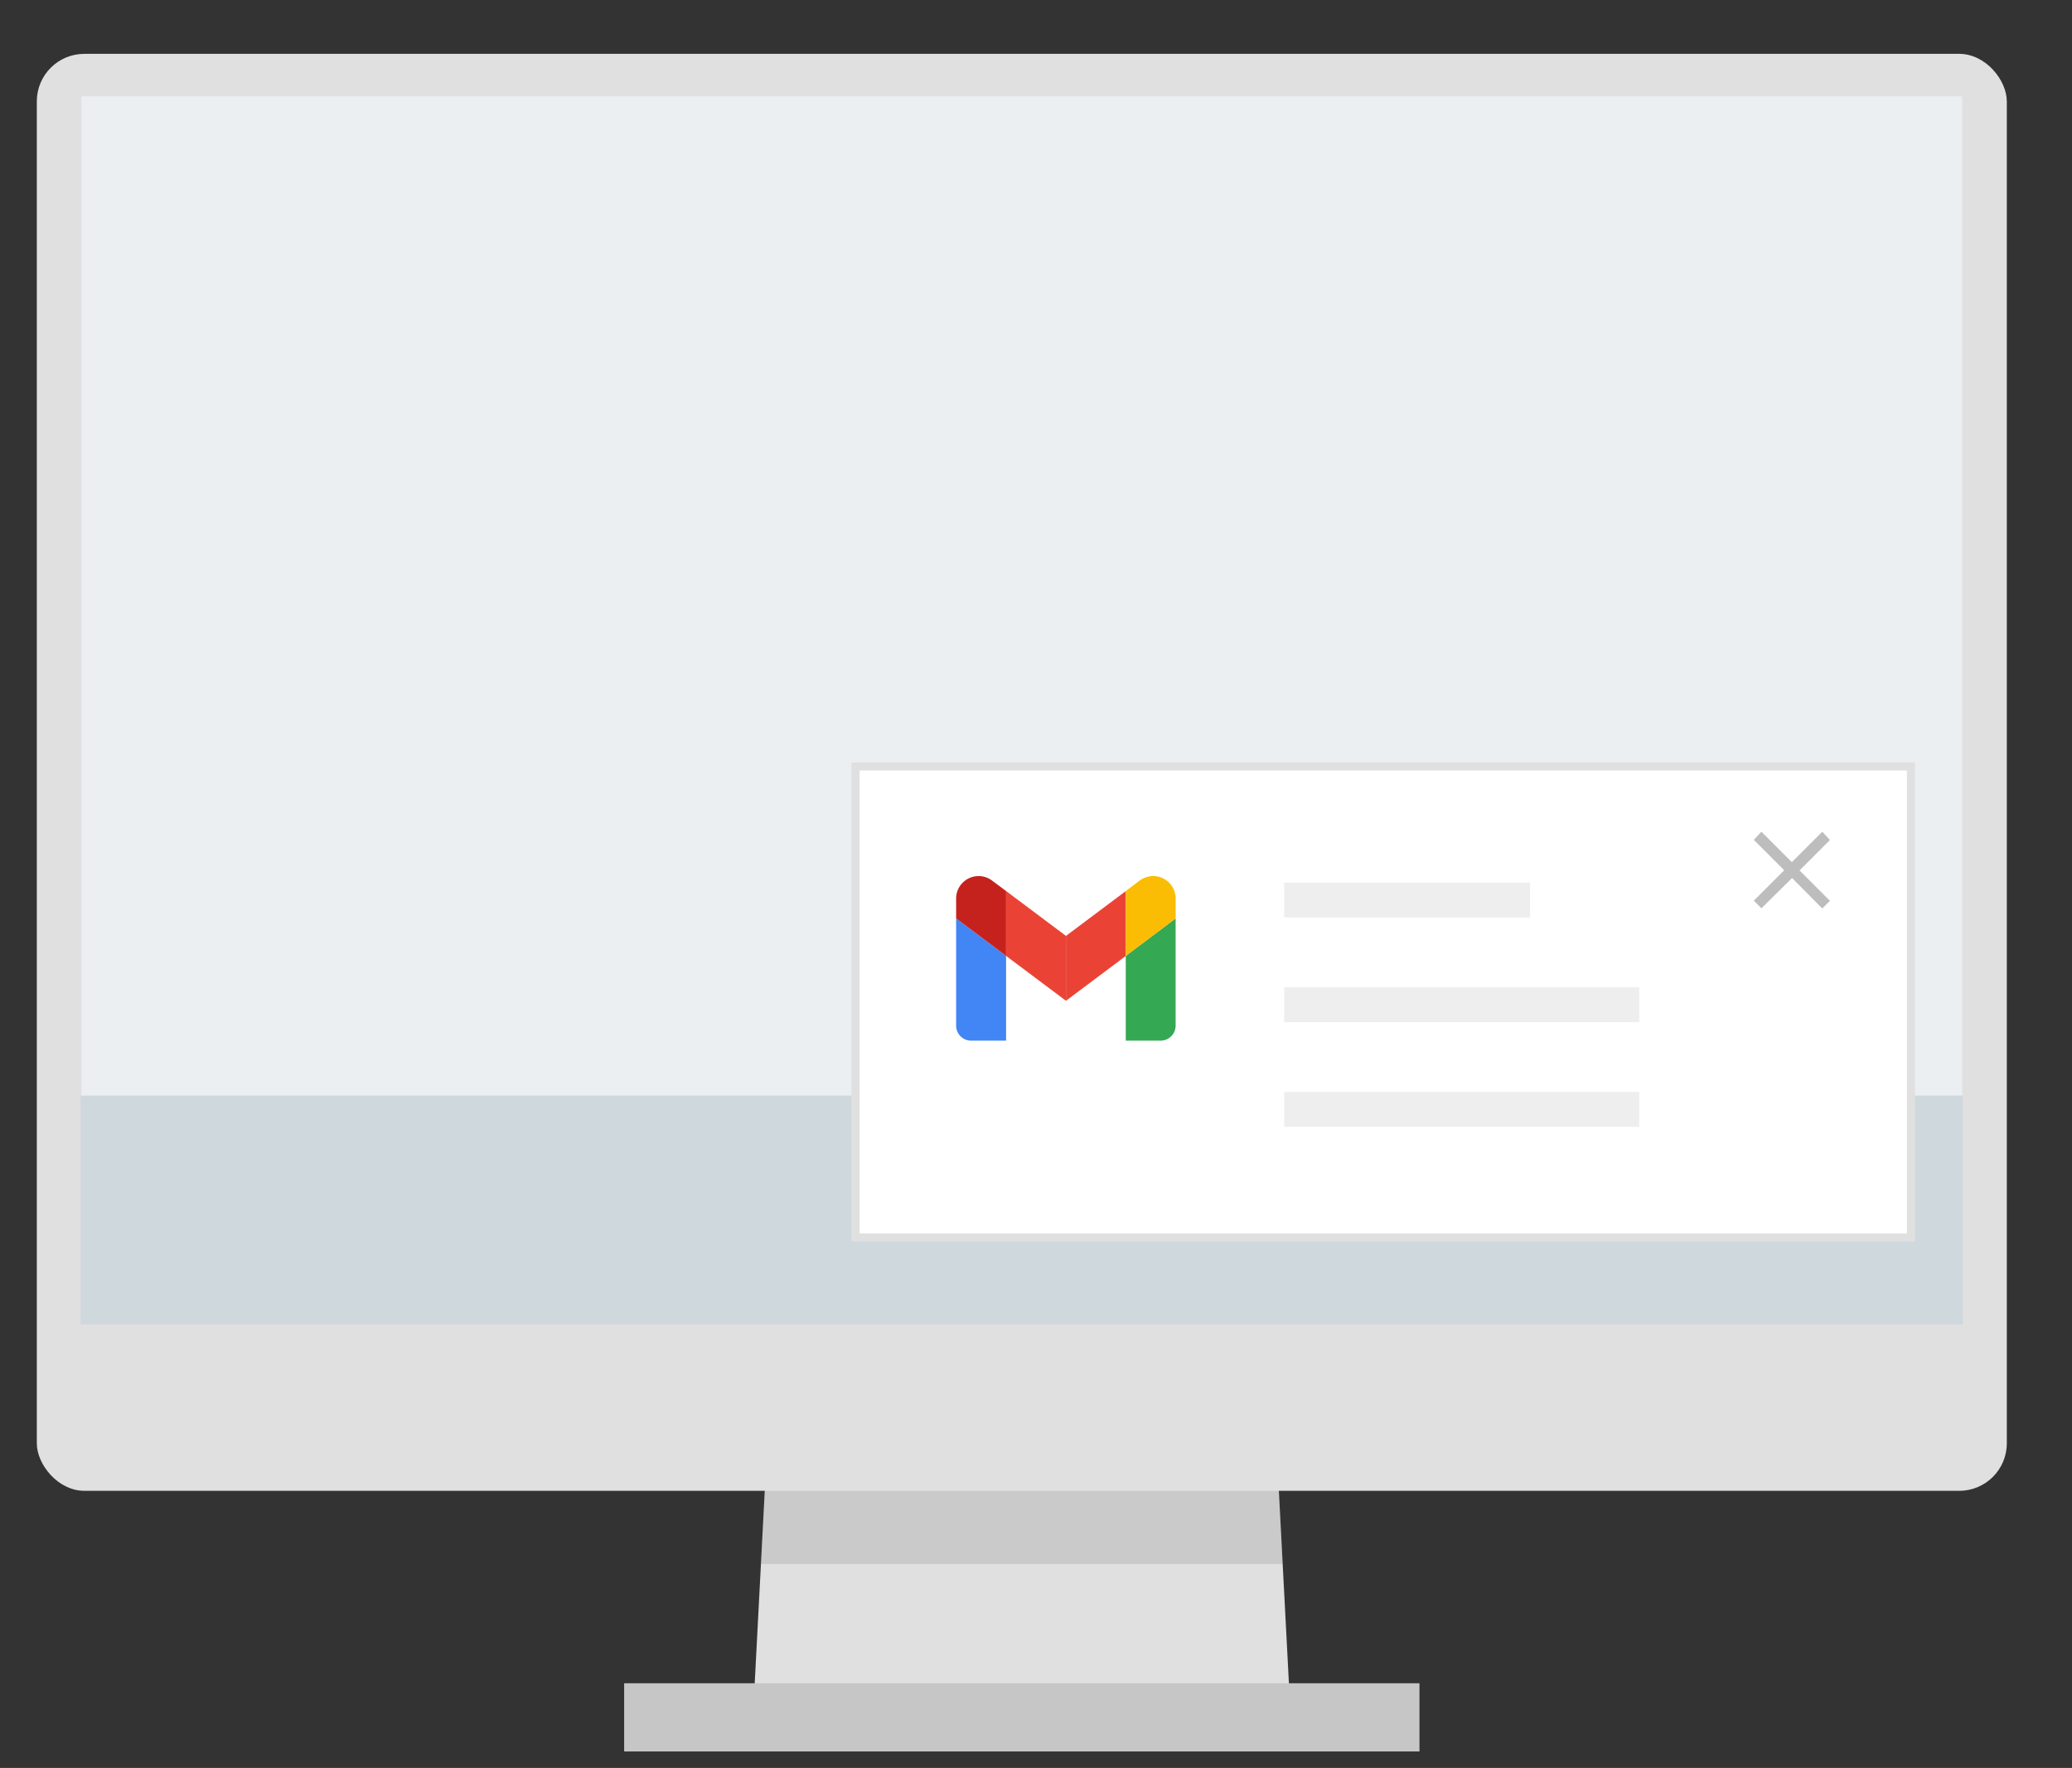 <svg id="Layer_1" data-name="Layer 1" xmlns="http://www.w3.org/2000/svg" xmlns:xlink="http://www.w3.org/1999/xlink" viewBox="0 0 255.52 218"><rect x="0" y="0" width="255.52" height="218" fill="#333333" stroke="none"/><defs><style>.cls-1{fill:none;}.cls-2{fill:#e0e0e0;}.cls-3{clip-path:url(#clip-path);}.cls-4{opacity:0.1;}.cls-5{fill:#c6c6c6;}.cls-6{fill:#eceff1;}.cls-7{fill:#cfd8dc;}.cls-8{fill:#fff;stroke:#e0e0e0;stroke-miterlimit:10;}.cls-9{fill:#4285f4;}.cls-10{fill:#34a853;}.cls-11{fill:#ea4335;}.cls-12{fill:#fbbc04;}.cls-13{fill:#c5221e;}.cls-14{fill:#eee;}.cls-15{fill:#bdbdbd;}</style><clipPath id="clip-path"><polygon class="cls-1" points="158.97 207.96 93.05 207.96 94.45 181.18 157.57 181.18 158.97 207.96"/></clipPath></defs><polygon class="cls-2" points="158.97 207.96 93.05 207.96 94.45 181.18 157.57 181.18 158.97 207.96"/><g class="cls-3"><rect class="cls-4" x="60.68" y="173.24" width="133.11" height="19.62"/></g><rect class="cls-5" x="76.97" y="207.56" width="98.08" height="8.41"/><rect class="cls-2" x="4.54" y="6.64" width="242.94" height="177.19" rx="5.86"/><rect class="cls-6" x="10.04" y="11.89" width="231.94" height="141.71"/><rect class="cls-7" x="9.94" y="135.09" width="232.09" height="28.23"/><rect class="cls-8" x="105.5" y="94.51" width="130.16" height="58.09"/><path class="cls-9" d="M119.76,128.32h4.31V117.87l-6.16-4.62v13.23A1.85,1.85,0,0,0,119.76,128.32Z"/><path class="cls-10" d="M138.83,128.32h4.31a1.85,1.85,0,0,0,1.84-1.84V113.25l-6.15,4.62Z"/><path class="cls-11" d="M131.45,115.41v8l7.38-5.53v-8Z"/><path class="cls-12" d="M138.83,109.87v8l6.15-4.62v-2.46a2.77,2.77,0,0,0-4.43-2.21Z"/><path class="cls-11" d="M124.07,109.87v8l7.38,5.53v-8Z"/><path class="cls-13" d="M117.91,110.79v2.46l6.16,4.62v-8l-1.73-1.29A2.77,2.77,0,0,0,117.91,110.79Z"/><rect class="cls-14" x="158.37" y="108.83" width="30.32" height="4.3"/><rect class="cls-14" x="158.37" y="121.74" width="43.78" height="4.3"/><rect class="cls-14" x="158.37" y="134.64" width="43.78" height="4.3"/><path class="cls-15" d="M225.67,103.58l-3.75,3.75,3.75,3.75-.95.94L221,108.27,217.22,112l-.94-.94,3.75-3.75-3.75-3.75.94-1,3.75,3.75,3.75-3.75Z"/></svg>